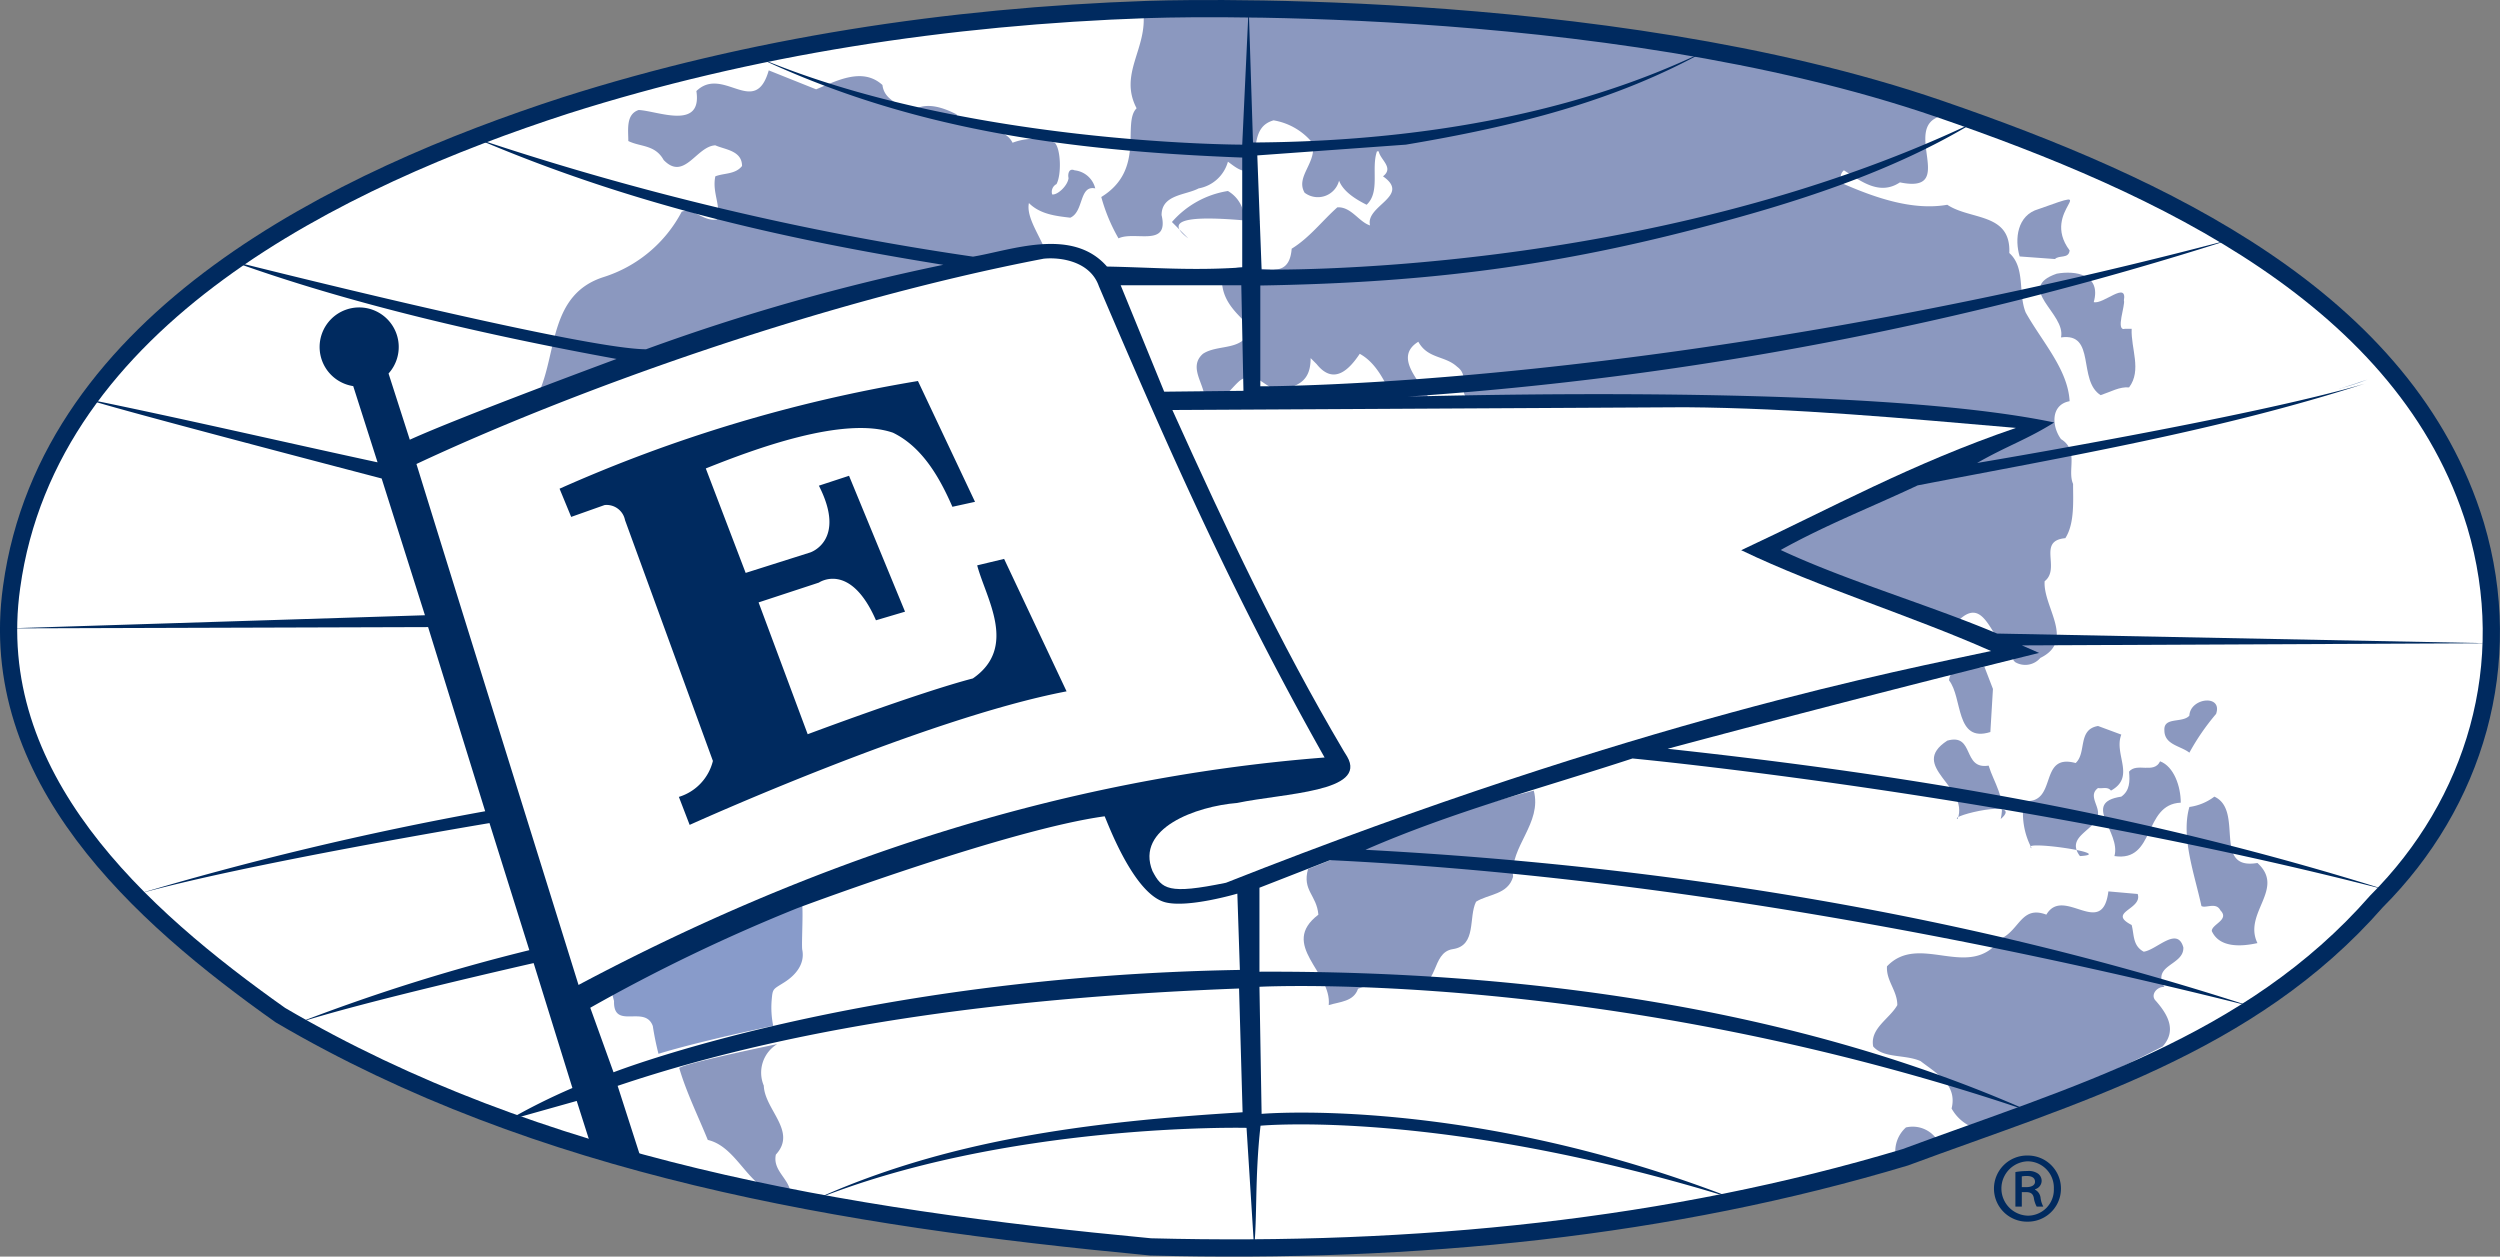 <svg xmlns="http://www.w3.org/2000/svg" xmlns:xlink="http://www.w3.org/1999/xlink" width="290.187" height="145.858" viewBox="0 0 290.187 145.858"><rect x="0" y="0" width="290.187" height="145.858" fill="#808080" stroke="none"/><defs><clipPath id="a"><rect width="290.187" height="145.858" fill="none"></rect></clipPath></defs><g clip-path="url(#a)"><path d="M225.1,12.633c25.793,8.872,54.25,22,62.25,48.3,4.8,16.1-.1,32.3-11.5,43.7-14.7,16.8-35.3,22.5-54.7,29.7-27.3,8.2-56.6,11.2-87.6,10.4-36-3.4-71-9.3-101-26.9-16.4-11.6-34.3-27.7-31.2-49.7,4.3-31.3,38.4-47.5,64.3-55.9C87.129,5.4,109.958,1.9,133.23,1.1c0,0,52.624-1.967,91.874,11.533" fill="#fff"></path><path d="M237.469,49.419c-10.8,3.7-21.838,9.649-32.037,14.75l21.537,8.25c3.8-4.3,4.162,3.45,7.262,3.45.1.7-1,.4-.3,1a2.3,2.3,0,0,0,2.9-.5c4.1-2,.3-5.9.5-8.9,1.9-1.5-.9-4.7,2.4-5,1.1-1.7.9-4.4.9-6.3-.7-1.6.7-3.9-1.4-5.2-1.1-1.5-1.2-4,1-4.4-.2-3.7-3.2-6.9-5.1-10.3-.9-2.2,0-5.2-1.9-6.9.2-4.7-4.5-3.8-7.2-5.6-4,.7-8.3-.8-12-2.4a1.04,1.04,0,0,1,0-1.6c1.9,1.2,4.1,3,6.5,1.4,6.8,1.4.048-6.45,4.8-7.7C185.08-.781,132.708,1.436,132.708,1.436c.5,4.2-2.877,7.132-.777,11.132-1.735,1.737,1.088,7.108-4.1,10.3a20.3,20.3,0,0,0,2,4.8c1.9-.9,5.9,1.1,5-2.7,0-2.4,2.8-2.3,4.3-3.1a4.319,4.319,0,0,0,3.4-3.1c.7.5,1.6,1.3,2.4,1,1.3-1.8.1-5,2.9-5.8a7.425,7.425,0,0,1,4.5,2.6c.6,2.3-2,3.9-.9,5.8a2.539,2.539,0,0,0,4-1.4c.5,1.3,2,2.2,3.2,2.8,1.6-1.5.5-4.2,1.2-6.2h.2c.2,1,1.8,1.9.5,2.9,3.3,2.3-2.1,3.4-1.5,5.7-1.3-.4-2.2-2.2-3.8-2.1-1.8,1.6-3.2,3.5-5.3,4.8-.4,5.1-5.7.1-8.1,3.3-.1,2.7,1.6,4.1,3.3,5.8-.6,2.9-3.7,1.9-5.5,3.1-1.7,1.5.1,3.4.2,5.1,1.8,1.1,2.9-1,4.1-2,2.3-1.6,3,2,5.8.8,1.7-.5,2.4-1.5,2.4-3.4l.7.7c2,2.5,3.8.6,5-1.2,2,1.1,3,3.4,3.9,5.3l4.1-.2c-1-1.95-4.1-4.7-1.2-6.5,1.1,2,3.1,1.6,4.5,2.9,1.5,1.1.1,2.5,1.2,3.8,0,0,38.8-1.9,67.139,3.05" fill="#8b98bf"></path><path d="M94.732,10.369c2.4-1,5.4-2.6,7.7-.5.2,1.8,2.2,2.4,3.6,2.9,1.6-1,3.6-.2,5,.5.9,2.8,5.2.7,6.5,3.3a6.847,6.847,0,0,1,4.9,0c.7.7.8,3.7.2,4.8a1.01,1.01,0,0,0-.5,1.2c.6.1,1.8-1,1.9-1.9-.1-.4,0-1.2.7-.9a2.772,2.772,0,0,1,2.4,2.1c-1.9-.4-1.3,2.7-2.9,3.4-1.7-.2-3.5-.4-4.8-1.7-.4,1.9,1.85,4.5,2.15,6.4-10,2-20.05,3.7-29.75,6.6-9.9,2.4-20.05,6.9-29.75,9.9l.55-1.1c2-4.6,1.2-11.2,7.4-13.2a15.527,15.527,0,0,0,9.1-7.6c1.4-.5,2.5,1.2,4.1.9.5-1.6-.6-3.1-.2-5,1-.4,2.3-.2,3.1-1.2,0-1.8-2-1.9-3.1-2.4-2.2.1-3.6,4.2-6,1.7-1-1.8-2.7-1.5-4.1-2.2,0-1.3-.3-3.1,1.2-3.6,2.2.1,7.4,2.4,6.7-2.2,3.1-3,6.8,3.2,8.4-2.4Z" fill="#8b98bf"></path><path d="M144.431,25.27c7.792,1.612-12.491-2.045-6.5,2.4l-1.9-1.9a10.858,10.858,0,0,1,6.5-3.6,3.846,3.846,0,0,1,1.9,3.1" fill="#8b98bf"></path><path d="M240.231,29.068c-.1,1-1.2.5-1.7,1l-4.1-.3c-.6-2-.3-4.8,2.2-5.5,7.84-2.814.061.08,3.6,4.8" fill="#8b98bf"></path><path d="M243.032,35.068c1.1.3,3.9-2.5,3.5-.2.2.5-1,3.6.1,3.3h.8c-.1,2.3,1.2,4.8-.3,6.8-1.1-.1-2.1.5-3.3.9-2.7-1.7-.5-7.3-4.6-6.7.6-2.8-5.4-5.7-.5-7.4,2.2-.4,5.2.1,4.3,3.3" fill="#8b98bf"></path><path d="M231.331,79.969l-.3,5c-4.1,1.3-3.2-4-4.8-6,.2-2,2.8-1.1,4.1-1.6Z" fill="#8b98bf"></path><path d="M257.231,82.869a26.6,26.6,0,0,0-3.1,4.5c-1-.8-2.9-.9-2.9-2.6-.1-1.6,2.1-.8,2.9-1.7.1-2.1,3.9-2.5,3.1-.2" fill="#8b98bf"></path><path d="M246.231,85.27c-.9,2.3,1.7,4.9-1.2,6.5-.4-.5-1-.2-1.5-.3-1.1.8,0,1.9,0,2.9,0,2-3.9,2.6-2.1,5,4.49-.265-7.258-1.935-5.6-.9a8.626,8.626,0,0,1-.9-5.5c4,.4,1.6-5.6,6-4.4,1.3-1.2.2-3.9,2.6-4.3Z" fill="#8b98bf"></path><path d="M230.831,88.869c.6,2,2,3.7,1.4,6.2,2.9-2.488-6.1-.343-5,0,1.4-3.8-5.8-6.1-1.2-9.1,3.2-.9,1.7,3.4,4.8,2.9" fill="#8b98bf"></path><path d="M253.131,93.169c-4.406.191-2.889,6.933-7.7,6.2.8-2.8-3.9-6.2.8-6.9,1-.7,1-1.8.9-2.9.9-1.1,2.9.3,3.6-1.2,1.6.6,2.4,2.9,2.4,4.8" fill="#8b98bf"></path><path d="M178.032,91.769c1,3.8-2.8,6.5-2.4,10-.6,2.1-2.9,2-4.3,2.9-.9,1.8.1,5.1-2.7,5.5-2.6.4-1.5,4.6-4.8,4.4-2.2-.3-4.1-.6-6.2.2-.5,1.5-2.1,1.5-3.4,1.9.4-3.8-5.8-7-1.2-10.5-.2-2.3-1.9-2.8-1.2-5.3,8.6-3.4,17.2-6.8,26.2-9.1" fill="#8b98bf"></path><path d="M262.032,100.169c3.3,3-1.7,5.8,0,9.3-1.8.4-4.4.6-5.3-1.4,0-.8,2.1-1.3,1-2.4-.5-1-1.7-.2-2.2-.5-.8-3.7-2.4-8-1.4-11.5a6.2,6.2,0,0,0,2.9-1.2c3.5,1.6-.3,8.6,5,7.7" fill="#8b98bf"></path><path d="M248.131,103.768c.6,1.8-3.6,2.1-.7,3.6.3,1.1.1,2.4,1.4,3.1,1.5-.2,3.9-3,4.6-.5.1,2.1-3.7,2-2.2,4.6-.8-.1-1.7.9-1,1.6,1.5,1.7,2.4,3.5.8,5.3a225.558,225.558,0,0,1-21.4,9.6,4.945,4.945,0,0,1-3.1-2.4c.7-2.8-1.8-4.1-3.6-5.5-1.8-.8-4.3-.3-5.5-1.7-.4-2.1,1.9-3.2,2.8-4.8,0-1.7-1.3-2.8-1.2-4.5,3.8-4,9.6,1.8,13.2-3.2,2.2-1,2.4-3.9,5.3-2.8,2-3.4,6.5,2.9,7.2-2.7Z" fill="#8b98bf"></path><path d="M224.831,132.268v.5l-4.8,1.4a3.729,3.729,0,0,1,1.2-3.3,3.41,3.41,0,0,1,3.6,1.4" fill="#8b98bf"></path><path d="M90.214,121.194a3.879,3.879,0,0,0-1.557,4.824c.1,2.8,3.9,5.3,1.4,8-.4,1.9,1.6,2.8,1.7,4.5-4.6.8-5.7-5.3-9.6-6.2-1.1-2.713-2.484-5.516-3.312-8.336,0,0-.438-.314,11.369-2.789" fill="#8b98bf"></path><path d="M93.125,110.257c.312,1.566-.687,2.875-2.062,3.75s-1.375.687-1.5,2.187a10.643,10.643,0,0,0,.187,2.875s-8.437,1.75-13.318,3.252c-.271-1.072-.492-2.136-.657-3.226-.9-2.5-4.6.5-4.5-2.9l-.525-2s15.177-7.973,18.363-8.776A31,31,0,0,1,93,104.695c.334-.042,0,4.937.125,5.562" fill="#889bca"></path><path d="M271.475,45.159c1.3-.384,2.428-.755,3.316-1.1q-1.651.568-3.316,1.1" fill="#003980"></path><path d="M276.942,103.29c-27.875-8.75-54.775-13.275-83.375-16.375,24.968-6.691,43.125-11.125,43.125-11.125l-2-.875,54.25-.25L231.817,73.54c-7.8-3.3-17.426-6.1-25.125-9.7,5.2-2.9,10.6-5,15.9-7.5,17.536-3.376,35.16-6.4,51.883-11.8-13.177,3.894-44.984,9.2-44.984,9.2,3.5-2,5.75-2.7,8.951-4.7-17.234-3.628-52.525-3.562-75.016-3.005A401.83,401.83,0,0,0,258.942,27.79c-65.25,17.25-112.651,17.05-112.651,17.05v-11.7c18-.3,32.9-1.976,50.651-6.6,11.178-2.912,22.549-6.475,32.25-12.375-37.926,18.1-82.751,17.125-82.751,17.125l-.5-13.25,17.251-1.25c12.5-2.1,24.3-5,35-11-15.7,7.7-34.551,10.65-52.751,10.75l-.5-15.75-.75,16s-32.5,0-56.5-10.25c17.7,8.4,35.7,10.95,56.5,11.75V31.04c-5.9.4-10.3,0-15.7-.1-4.049-4.65-11.25-1.85-15.549-1.15a332.86,332.86,0,0,1-57.75-13.75c17.5,7.5,35,11.6,54.3,14.7a245.772,245.772,0,0,0-34.5,9.8c-7.574,0-48.3-10.3-48.3-10.3,13.875,5.05,30.075,8.725,44.875,11.425,0,0-18.25,6.75-24,9.375L45.1,43.354a4.592,4.592,0,1,0-4.1,1.463l2.825,8.848c-11.1-2.4-22.826-5.125-33.625-7.325,0,.3,34.1,9.2,34.1,9.2l5.025,15.875L.942,72.94l48.75-.15,6.625,21.375a377.36,377.36,0,0,0-40.939,9.793c12.353-3.58,41.439-8.418,41.439-8.418l4.625,14.75a220.761,220.761,0,0,0-27,8.5c7.2-2.4,27.5-7,27.5-7l4.5,14.5a72.026,72.026,0,0,0-7.5,3.75l8-2.25,1.75,5.5,5.875,1.689-2.875-8.939c22.25-7.5,47.618-10.364,72.132-11.3l.41,14.367c-18,1.1-34.542,3.209-50.042,10.309,22.45-9.151,50.5-8.5,50.5-8.5l.875,13.875c.375-3.3.08-8.229.75-14.125,0,0,21.126-2,55,8.5-30.75-12-54.876-9.875-54.876-9.875l-.25-14.75s40.626-2.125,89.5,14.5c-27-12-58.625-16.375-89.5-16.25v-9.75l8.2-3.2c37.8,1.825,76.426,9.325,106.8,16.95-32.3-10.5-67-16.25-102.7-18.151,10.1-4.4,20.3-7.1,31-10.6,0,0,44.951,4.25,87.451,15.25M71.215,124.469l-2.7-7.494A201.855,201.855,0,0,1,92.5,105.436c1.773-.67,24.782-9.185,35.723-10.684.3.622,3.342,9,7.015,9.975,2.639.705,8.387-1,8.387-1l.293,8.856c-44.251.75-72.7,11.882-72.7,11.882m63.916-79-5.05-12.351h14l.25,12.25Z" fill="#002a5f"></path><path d="M127.552,33.221c-1-2.875-4.4-3.394-6.4-3.194C95.031,35.036,66.074,45.533,48.338,53.858c6.4,20.7,12.339,39.644,18.814,60.469,26.7-14.2,55.7-24,86.6-26.4-10.325-18.331-17.425-34.136-26.2-54.706m-47.5,62.532L78.8,92.5a5.806,5.806,0,0,0,3.95-4.174l-10.2-27.951a2.178,2.178,0,0,0-2.375-1.75L66.3,60l-1.35-3.274a170.822,170.822,0,0,1,41.6-12.5l6.625,14.024-2.625.576c-1.4-3.2-3.4-6.9-6.9-8.6-5.725-1.976-16.1,1.9-21.725,4.149L86.552,66.5l7.5-2.375s4.25-1.375,1-7.75l3.5-1.149L105.052,71l-3.375,1c-3-6.875-6.625-4.375-6.625-4.375l-7,2.3,5.7,15.3s12.925-4.851,19.175-6.476c5.25-3.625,1.5-9.325.5-13.125l3.125-.75,7.25,15.375c-16.5,3.15-43.75,15.5-43.75,15.5" fill="#fff"></path><path d="M234.01,49.671c-12.966-1.114-25.6-2.3-38.4-2.4l-59.527.32c6.372,14.1,12.358,26.84,19.888,39.584l.4.647c2.391,4.115-7.3,4.236-12.783,5.383-4.717.383-11.828,2.915-9.816,7.9,1.1,2.1,1.8,2.75,8.536,1.361,48.135-19.021,78.773-24.724,88.8-26.9-9.5-4.2-19.8-7.3-29-11.7,10.408-4.857,19.75-10.05,31.9-14.2" fill="#fff"></path><path d="M225.1,12.633c25.793,8.872,54.25,22,62.25,48.3,4.8,16.1-.1,32.3-11.5,43.7-14.7,16.8-35.3,22.5-54.7,29.7-27.3,8.2-56.6,11.2-87.6,10.4-36-3.4-71-9.3-101-26.9-16.4-11.6-34.3-27.7-31.2-49.7,4.3-31.3,38.4-47.5,64.3-55.9C87.129,5.4,109.958,1.9,133.23,1.1,133.23,1.1,185.854-.867,225.1,12.633Z" fill="none" stroke="#002a5f" stroke-width="2"></path><path d="M235.4,134.128a3.838,3.838,0,1,1-.024,7.676,3.839,3.839,0,1,1,0-7.676Zm-.049.672a3.156,3.156,0,0,0,.049,6.309,3.019,3.019,0,0,0,3-3.143,3.059,3.059,0,0,0-3.022-3.166Zm-.67,5.254h-.744v-4.006a7.7,7.7,0,0,1,1.39-.121,1.877,1.877,0,0,1,1.249.312,1.039,1.039,0,0,1,.408.864,1.025,1.025,0,0,1-.768.935v.049a1.236,1.236,0,0,1,.647.982,2.838,2.838,0,0,0,.312.985h-.767a3.056,3.056,0,0,1-.336-1.031c-.1-.457-.36-.649-.912-.649h-.479Zm0-2.256h.5c.529,0,1.033-.168,1.033-.623,0-.385-.265-.672-.961-.672a2.7,2.7,0,0,0-.574.049Z" fill="#002a5f"></path></g></svg>